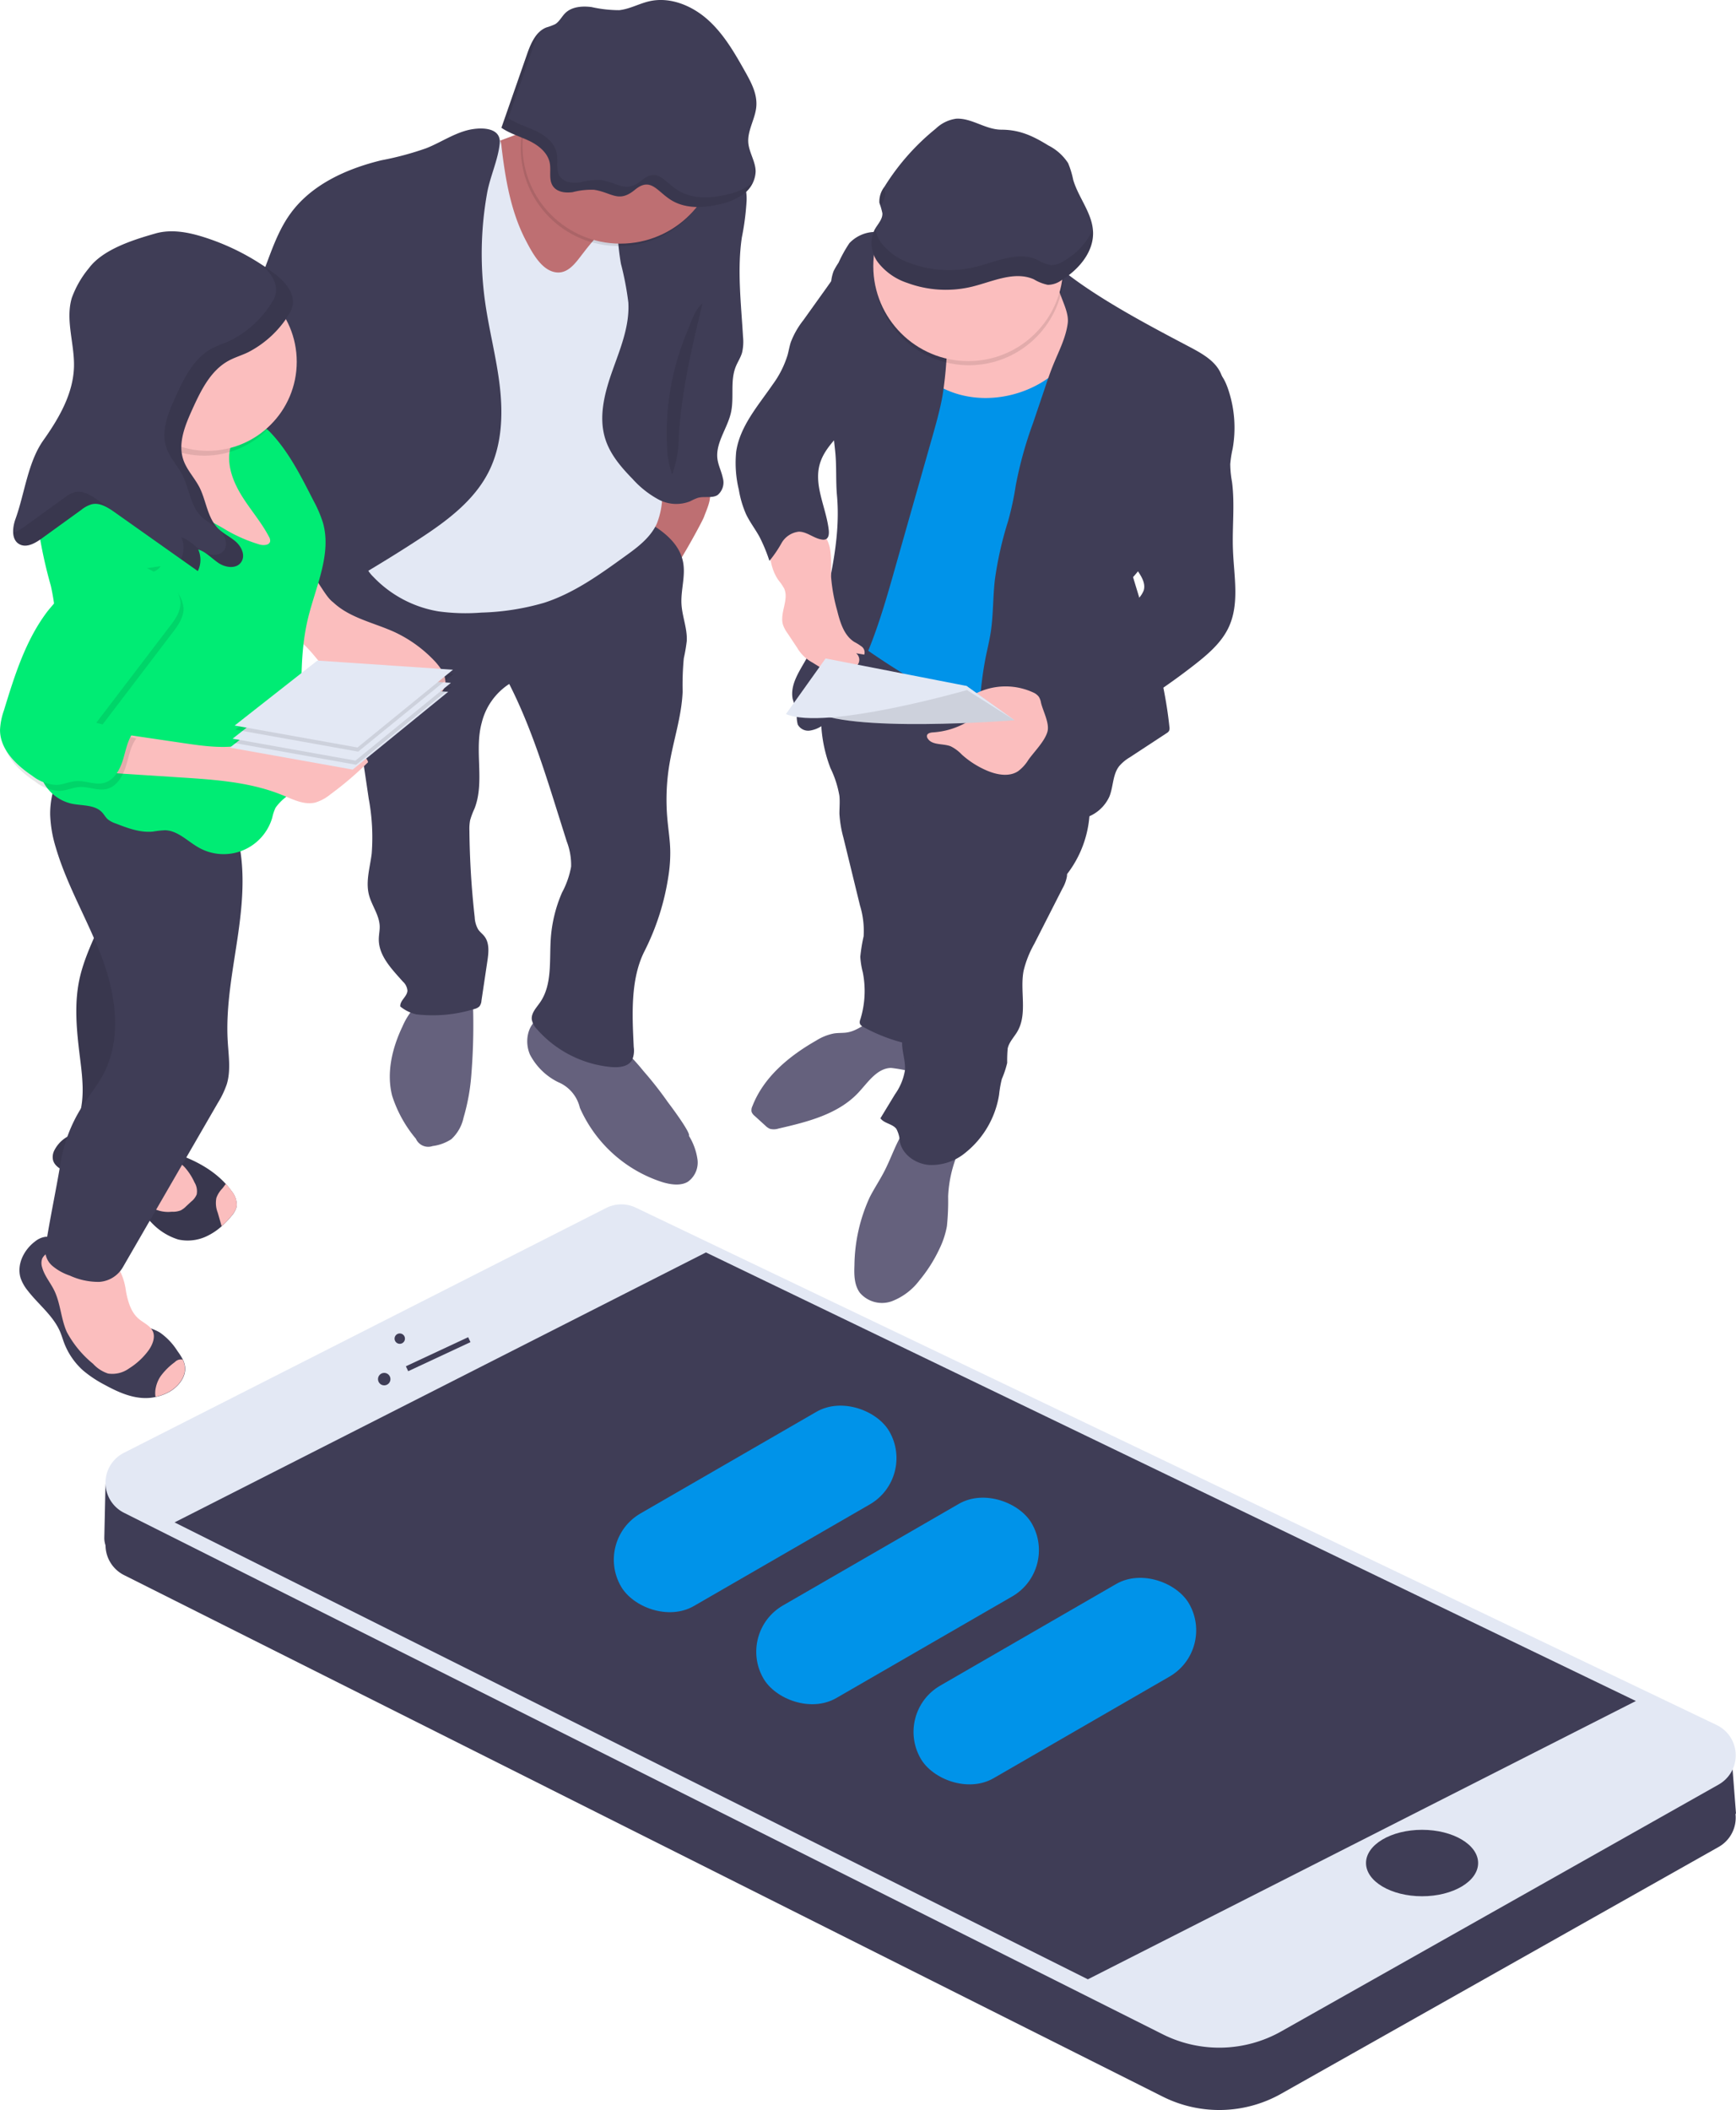 <svg xmlns="http://www.w3.org/2000/svg" width="319.393" height="388" viewBox="0 0 319.393 388">
  <g id="WWDTBT2" transform="translate(-1230.157 -3781)">
    <path id="Path_1533" data-name="Path 1533" d="M573.7,386.209c-.7.065-1.409.033-2.1.142a9.57,9.57,0,0,0-3.276,1.316c-4.968,2.828-9.658,6.715-11.716,12.043a1.638,1.638,0,0,0-.153,1.065,1.8,1.8,0,0,0,.579.753l1.933,1.758a2.73,2.73,0,0,0,.857.6,2.8,2.8,0,0,0,1.583-.049c5.312-1.217,10.957-2.621,14.686-6.6,1.769-1.883,3.4-4.477,6.005-4.548a27.589,27.589,0,0,1,3.188.546,2.329,2.329,0,0,0,2.626-1.381,2.9,2.9,0,0,0-.175-1.545l-1.605-5.345c-.437-1.463-4.842-1.54-6.311-1.277C577.583,384.08,576.076,385.991,573.7,386.209Z" transform="translate(811.984 3584.687)" fill="#65617d"/>
    <path id="Path_1534" data-name="Path 1534" d="M608.351,431.449a44.946,44.946,0,0,1-.229,5.492,16.018,16.018,0,0,1-1.36,4.122,27.054,27.054,0,0,1-3.712,5.847,11.509,11.509,0,0,1-5.083,3.822,5.358,5.358,0,0,1-5.841-1.545c-1.043-1.4-1.092-3.276-1.016-5.028a30.792,30.792,0,0,1,2.8-12.529c.83-1.638,1.884-3.2,2.73-4.853,1.769-3.434,2.779-7.507,5.831-9.876a19.166,19.166,0,0,0,6.06,1.665c.813.087,3.139.142,3.412,1.185.186.7-1.343,2.675-1.638,3.368A22.993,22.993,0,0,0,608.351,431.449Z" transform="translate(796.247 3569.555)" fill="#65617d"/>
    <path id="Path_1535" data-name="Path 1535" d="M581.619,276.49a18.724,18.724,0,0,1,1.638,5.088c.109,1.092,0,2.184,0,3.276a21.39,21.39,0,0,0,.742,4.422l3.041,12.447a15.945,15.945,0,0,1,.672,5.672,29.9,29.9,0,0,0-.612,3.767,14.625,14.625,0,0,0,.459,2.855,17.59,17.59,0,0,1-.459,8.68,1.3,1.3,0,0,0-.093.672c.076.355.42.573.732.742a31.178,31.178,0,0,0,10.537,3.51,103.213,103.213,0,0,0,6.933-24.758c.775-5.154,1.152-10.373,2.146-15.488a1.266,1.266,0,0,1,.355-.786c.371-.311.934-.115,1.37.093a122.314,122.314,0,0,1,16.056,9.281,20.057,20.057,0,0,0,3.707-16.6,34.389,34.389,0,0,0-2.73-7.141,40.346,40.346,0,0,0-4.64-7.791c-4.051-5.077-9.991-8.32-16.105-10.52-3.718-1.343-7.545-2.337-11.367-3.352-2.14-.573-5.727-2.44-7.807-.988-2.184,1.512-3.636,5.263-4.531,7.643a28.156,28.156,0,0,0-1.78,9.221A26.051,26.051,0,0,0,581.619,276.49Z" transform="translate(801.337 3645.779)" fill="#3f3d56"/>
    <path id="Path_1536" data-name="Path 1536" d="M634.6,317.92c-1.141,1.245-.18,3.232-.4,4.913a6.785,6.785,0,0,1-.8,2.156l-5.225,10.258a19.018,19.018,0,0,0-1.943,4.913c-.715,3.7.753,7.861-1.125,11.132-.606,1.054-1.545,1.96-1.8,3.15a25.22,25.22,0,0,0-.093,2.653,17.669,17.669,0,0,1-.983,2.953,20.61,20.61,0,0,0-.508,2.9,17.087,17.087,0,0,1-6.136,10.613,9.762,9.762,0,0,1-6.77,2.3c-2.435-.207-4.854-1.862-5.35-4.253a5.6,5.6,0,0,0-.644-2.38c-.721-.944-2.238-.983-2.932-1.949l2.686-4.422a10.449,10.449,0,0,0,1.823-4.4c.164-1.96-.781-3.914-.442-5.852.289-1.665,1.485-3.052,1.845-4.7.448-2.047-.448-4.116-.934-6.158-1.19-5.028.142-10.269,1.469-15.286,1.763-6.639,3.57-13.381,7.141-19.25C620.6,311.058,627.154,314.743,634.6,317.92Z" transform="translate(792.248 3619.357)" fill="#3f3d56"/>
    <path id="Path_1537" data-name="Path 1537" d="M628.831,132.886a8.9,8.9,0,0,1,.115,3.669c-.191,2.73.388,5.459.257,8.227a48.948,48.948,0,0,1-1.572,8.1c-1.676,7.681-1.272,15.685-2.79,23.4-1.873,9.554-6.66,18.453-7.6,28.149-.3,3.079-.262,6.377-1.949,8.975a140.935,140.935,0,0,1-28.236-16.586c1.922-14.254,3.822-28.58,3.565-42.96a18.444,18.444,0,0,1,.36-5.175,15.958,15.958,0,0,1,1.944-4.029c2.113-3.434,4.438-6.731,6.759-10.023,1.485-2.107,3.09-4.318,5.459-5.307s5.175-.546,7.758-.076l9.314,1.7C624.147,131.308,628,130.631,628.831,132.886Z" transform="translate(798.078 3700.4)" fill="#0093e9"/>
    <path id="Path_1538" data-name="Path 1538" d="M523.2,220.428a29.136,29.136,0,0,0-4.149-3.445c1.938-2.358,1.556-5.771,2.031-8.79a28.985,28.985,0,0,1,1.763-5.716c.2-.519.475-1.092,1.015-1.228a1.785,1.785,0,0,1,.972.153c1.638.579,5.055.546,6.327,1.605,1.534,1.288.131,3.985-.448,5.6C530.3,209.684,524.013,221.247,523.2,220.428Z" transform="translate(828.955 3667.48)" fill="#be6f72"/>
    <path id="Path_1539" data-name="Path 1539" d="M510.623,404.6a11.312,11.312,0,0,1,1.578,4.368,4.335,4.335,0,0,1-1.758,4.067c-1.321.819-3.215.546-4.788.055a24.917,24.917,0,0,1-15.1-13.648,6.755,6.755,0,0,0-3.964-4.7,11.611,11.611,0,0,1-5.208-5.066c-.994-2.26-.546-5.279,1.512-6.622a5.58,5.58,0,0,1,4.28-.546,16.552,16.552,0,0,1,4.051,1.763c2.118,1.152,4.706,2.146,6.551,3.68a42.23,42.23,0,0,1,4.5,4.761,66.98,66.98,0,0,1,4.493,5.732C507.228,399.032,511,404.071,510.623,404.6Z" transform="translate(846.285 3585.261)" fill="#65617d"/>
    <path id="Path_1540" data-name="Path 1540" d="M449.571,389.022a37.815,37.815,0,0,1-1.447,8.107,7.5,7.5,0,0,1-2.255,3.974,8.249,8.249,0,0,1-3.445,1.261,2.471,2.471,0,0,1-3.068-1.343,23.375,23.375,0,0,1-4.368-7.889c-1.092-4.242,0-8.79,1.894-12.753a13.054,13.054,0,0,1,2.921-4.253,11.185,11.185,0,0,1,5.361-2.408c2.015-.4,4.488-1.267,4.635,1.185A113.881,113.881,0,0,1,449.571,389.022Z" transform="translate(867.321 3589.381)" fill="#65617d"/>
    <path id="Path_1541" data-name="Path 1541" d="M467.521,214.19c3.767,1.949,7.949,4.428,8.735,8.593.486,2.544-.448,5.148-.295,7.736.137,2.277,1.092,4.477.972,6.748a31.786,31.786,0,0,1-.546,3.194,51.667,51.667,0,0,0-.213,6.1c-.18,4.586-1.714,9-2.457,13.523a39.616,39.616,0,0,0-.366,9.778c.18,2.107.546,4.2.546,6.322a27.69,27.69,0,0,1-.377,4.554,45.42,45.42,0,0,1-4.367,13.577c-2.626,5.17-2.255,11.841-1.976,17.634a4.368,4.368,0,0,1-.295,2.358c-.688,1.25-2.4,1.43-3.822,1.31a20.746,20.746,0,0,1-13.648-6.912,3.5,3.5,0,0,1-.994-1.84c-.12-1.168.819-2.129,1.5-3.1,2.3-3.276,1.72-7.714,1.993-11.738a25.66,25.66,0,0,1,2.069-8.489,15.96,15.96,0,0,0,1.676-4.782,12.079,12.079,0,0,0-.813-4.646l-1.638-5.2c-2.539-8.075-5.094-16.2-8.937-23.738a11.874,11.874,0,0,0-5.05,7.1c-1.43,5.143.606,10.886-1.343,15.832a14.482,14.482,0,0,0-.8,2.124,8.552,8.552,0,0,0-.131,1.905,155.16,155.16,0,0,0,.972,15.925,4.913,4.913,0,0,0,.655,2.277c.322.464.792.808,1.136,1.25.955,1.239.775,2.975.546,4.52l-1.092,7.3a1.981,1.981,0,0,1-.355,1.032,1.954,1.954,0,0,1-.928.5,25.877,25.877,0,0,1-10.733.983,7.12,7.12,0,0,1-2.921-1.441c-.093-1.092,1.267-1.818,1.316-2.9a2.506,2.506,0,0,0-.835-1.671c-2.031-2.293-4.455-4.728-4.433-7.791,0-.8.191-1.605.164-2.408-.071-2.058-1.49-3.822-1.987-5.8-.611-2.451.2-5,.513-7.5a38.752,38.752,0,0,0-.546-10.16l-1.829-12.36a33.112,33.112,0,0,0-1.136-5.667,44.365,44.365,0,0,0-2.418-5.317c-1.747-3.549-3.183-7.239-4.613-10.919a9.951,9.951,0,0,1-.846-3.161,7.7,7.7,0,0,1,2.086-5.083,15.892,15.892,0,0,1,8.735-5.3,3.821,3.821,0,0,1,1.752-.071,4.706,4.706,0,0,1,1.359.715,32.658,32.658,0,0,0,28.864,3.423,2.38,2.38,0,0,0,2.184-.06,27.951,27.951,0,0,0,4.722-3.276A28.118,28.118,0,0,1,467.521,214.19Z" transform="translate(879.577 3661.598)" fill="#3f3d56"/>
    <path id="Path_1542" data-name="Path 1542" d="M309.946,464.706a7.469,7.469,0,0,0,1.288,2.3c1.976,2.577,4.733,4.635,6.005,7.643.268.644.464,1.321.71,1.976a13,13,0,0,0,3.549,5.143,21.835,21.835,0,0,0,3.914,2.593c2.413,1.316,5.023,2.506,7.763,2.435a8.437,8.437,0,0,0,1.638-.2,8.857,8.857,0,0,0,2.44-.9c1.763-.972,3.276-2.872,2.926-4.853a4.439,4.439,0,0,0-.355-1.092,11.467,11.467,0,0,0-1-1.578,11.849,11.849,0,0,0-3.221-3.407c-1.518-.928-3.429-1.157-4.793-2.3a7.53,7.53,0,0,1-1.381-1.671,21.06,21.06,0,0,1-2.73-6.185c-.415-1.638-.693-3.434-1.889-4.635s-2.839-1.474-4.433-1.747a7.708,7.708,0,0,0-1.638-.158,4.628,4.628,0,0,1-2.32-.115c-.732-.366-.977-.884-1.862-.813a3.822,3.822,0,0,0-1.916.835C310.569,459.514,309.193,462.244,309.946,464.706Z" transform="translate(923.995 3551.285)" fill="#3f3d56"/>
    <path id="Path_1543" data-name="Path 1543" d="M332.714,469.456c.355,1.851.9,3.821,2.331,5.028.912.786,2.184,1.277,2.637,2.386s-.131,2.5-.884,3.516a12.95,12.95,0,0,1-3.516,3.227,5.256,5.256,0,0,1-3.865.944,6.454,6.454,0,0,1-2.768-1.8,19.216,19.216,0,0,1-4.826-5.847c-1.092-2.446-1.146-5.279-2.337-7.687-.693-1.4-1.763-2.632-2.184-4.138a2.571,2.571,0,0,1,0-1.681,2.37,2.37,0,0,1,2.14-1.272,7.449,7.449,0,0,1,2.56.546,56.381,56.381,0,0,0,7.55,2.113c1.021.191,1.638.186,2.184,1.174a11.771,11.771,0,0,1,.977,3.494Z" transform="translate(920.624 3549.018)" fill="#fbbebe"/>
    <path id="Path_1544" data-name="Path 1544" d="M356.451,501.6a6,6,0,0,0-.846,2.031,4.538,4.538,0,0,0-.06,1.714,8.862,8.862,0,0,0,2.44-.9c1.763-.972,3.276-2.872,2.926-4.853a4.44,4.44,0,0,0-.355-1.092,1.523,1.523,0,0,0-1.452.453,12.056,12.056,0,0,0-2.653,2.642Z" transform="translate(903.222 3532.517)" fill="#fbbebe"/>
    <path id="Path_1545" data-name="Path 1545" d="M321.2,425.351a2.686,2.686,0,0,0-.2,1.638c.251,1.092,1.37,1.72,2.38,2.217l9.6,4.7a20.124,20.124,0,0,1,1.944,1.032,28.625,28.625,0,0,1,4.324,3.723,11.343,11.343,0,0,0,4.8,2.975,8.117,8.117,0,0,0,5.459-.715,11.284,11.284,0,0,0,2.5-1.7,15.381,15.381,0,0,0,1.8-1.873,4.04,4.04,0,0,0,.977-1.763,3.871,3.871,0,0,0-.9-2.806,12.969,12.969,0,0,0-1.092-1.354c-3.641-4.024-9.609-6.109-14.74-6.928a41.979,41.979,0,0,1-5.945-1.714,13.921,13.921,0,0,0-6.087-.8A6.026,6.026,0,0,0,321.2,425.351Z" transform="translate(918.904 3567.29)" fill="#3f3d56"/>
    <path id="Path_1546" data-name="Path 1546" d="M321.2,425.351a2.686,2.686,0,0,0-.2,1.638c.251,1.092,1.37,1.72,2.38,2.217l9.6,4.7a20.124,20.124,0,0,1,1.944,1.032,28.625,28.625,0,0,1,4.324,3.723,11.343,11.343,0,0,0,4.8,2.975,8.117,8.117,0,0,0,5.459-.715,11.284,11.284,0,0,0,2.5-1.7,15.381,15.381,0,0,0,1.8-1.873,4.04,4.04,0,0,0,.977-1.763,3.871,3.871,0,0,0-.9-2.806,12.969,12.969,0,0,0-1.092-1.354c-3.641-4.024-9.609-6.109-14.74-6.928a41.979,41.979,0,0,1-5.945-1.714,13.921,13.921,0,0,0-6.087-.8A6.026,6.026,0,0,0,321.2,425.351Z" transform="translate(918.904 3567.29)" opacity="0.1"/>
    <path id="Path_1547" data-name="Path 1547" d="M359.232,432.367a10.925,10.925,0,0,1,1.8,2.779,3.113,3.113,0,0,1,.409,2.222,3.244,3.244,0,0,1-1,1.31l-.955.884a3.823,3.823,0,0,1-.993.742,3.976,3.976,0,0,1-1.638.246,6.1,6.1,0,0,1-3.707-.77A4.1,4.1,0,0,1,352.119,435a10.32,10.32,0,0,1,3.379-3.969C356.612,430.128,358.452,431.542,359.232,432.367Z" transform="translate(904.903 3563.271)" fill="#fbbebe"/>
    <path id="Path_1548" data-name="Path 1548" d="M376.035,441.908a4.854,4.854,0,0,0,.246,2.7c.24.819.475,1.638.71,2.473v.033a15.367,15.367,0,0,0,1.8-1.872,4.04,4.04,0,0,0,.977-1.763,3.871,3.871,0,0,0-.9-2.806,12.95,12.95,0,0,0-1.092-1.354c-.257.333-.48.661-.666.873A4.821,4.821,0,0,0,376.035,441.908Z" transform="translate(893.932 3559.375)" fill="#fbbebe"/>
    <path id="Path_1549" data-name="Path 1549" d="M329.311,340.1c-1.13,4.75-.65,9.718-.049,14.566.459,3.691.972,7.512-.12,11.066-.4,1.327-1.043,2.675-.8,4.045.464,2.582,3.576,3.576,6.153,4.062a6.065,6.065,0,0,0,2.277.136,5.405,5.405,0,0,0,2.075-1.092,22.679,22.679,0,0,0,7.987-10.619,39.278,39.278,0,0,0,1.589-8.877c.5-5.044,1.01-10.149.273-15.161-.218-1.474-.546-2.932-.682-4.417a31.915,31.915,0,0,1,.426-7.725A124.619,124.619,0,0,1,352.7,307.45a25.112,25.112,0,0,1-15.112-2.73c.9.48-.131,8.14-.24,9.215a62.543,62.543,0,0,1-1.731,9.5C334.093,329.26,330.692,334.315,329.311,340.1Z" transform="translate(915.572 3620.492)" fill="#3f3d56"/>
    <path id="Path_1550" data-name="Path 1550" d="M329.311,340.1c-1.13,4.75-.65,9.718-.049,14.566.459,3.691.972,7.512-.12,11.066-.4,1.327-1.043,2.675-.8,4.045.464,2.582,3.576,3.576,6.153,4.062a6.065,6.065,0,0,0,2.277.136,5.405,5.405,0,0,0,2.075-1.092,22.679,22.679,0,0,0,7.987-10.619,39.278,39.278,0,0,0,1.589-8.877c.5-5.044,1.01-10.149.273-15.161-.218-1.474-.546-2.932-.682-4.417a31.915,31.915,0,0,1,.426-7.725A124.619,124.619,0,0,1,352.7,307.45a25.112,25.112,0,0,1-15.112-2.73c.9.48-.131,8.14-.24,9.215a62.543,62.543,0,0,1-1.731,9.5C334.093,329.26,330.692,334.315,329.311,340.1Z" transform="translate(915.572 3620.492)" opacity="0.1"/>
    <path id="Path_1551" data-name="Path 1551" d="M353.181,306.472c2.184,6.327,1.7,13.239.759,19.867s-2.337,13.255-1.927,19.932c.158,2.62.584,5.312-.18,7.818a17.087,17.087,0,0,1-1.676,3.489L332.735,387.7a5.416,5.416,0,0,1-4.368,2.73,12.649,12.649,0,0,1-5.427-1.163,9.76,9.76,0,0,1-3.161-1.753,3.739,3.739,0,0,1-1.332-3.2c.781-5.23,1.954-10.586,2.822-15.832a27.408,27.408,0,0,1,3.789-10.029c1.348-2.184,3.008-4.144,4.171-6.415,3.341-6.508,2.184-14.446-.393-21.292s-6.415-13.2-8.462-20.2a23.162,23.162,0,0,1-1.032-6.005,16.013,16.013,0,0,1,4.564-11.388,4,4,0,0,1,1.578-1.092,4.422,4.422,0,0,1,2.151.038C337.338,293.987,349.976,297.126,353.181,306.472Z" transform="translate(920.046 3626.29)" fill="#3f3d56"/>
    <path id="Path_1552" data-name="Path 1552" d="M637.917,139.343a10.966,10.966,0,0,1-1.774,6.879c-4.646,7.752-15.357,11.181-23.639,7.572-3.412-1.49-6.3-3.947-9.128-6.371a8.127,8.127,0,0,1-2.419-2.833c-.846-2.047.175-4.488,1.84-5.951a15.635,15.635,0,0,1,5.967-2.833C615.845,133.6,636.231,126.644,637.917,139.343Z" transform="translate(791.9 3698.956)" fill="#fbbebe"/>
    <path id="Path_1553" data-name="Path 1553" d="M648.524,131.577c6.447,5.186,15.832,10.127,23.137,13.971,2.484,1.31,5.241,2.784,6.136,5.459a10.629,10.629,0,0,1,.164,4.493,30.314,30.314,0,0,1-1.742,8.533c-1.316,3.15-3.641,5.749-5.508,8.609-3.276,5.012-5.2,10.919-9.243,15.346,2.73,9.068,5.716,18.125,6.688,27.537a1.266,1.266,0,0,1-.082.77,1.323,1.323,0,0,1-.426.388l-6.792,4.455a7.642,7.642,0,0,0-1.96,1.638c-1.2,1.561-1.043,3.756-1.785,5.574a7.244,7.244,0,0,1-4.2,3.822,12.945,12.945,0,0,1-5.781.611,13.441,13.441,0,0,1-6.9-2.429,19.087,19.087,0,0,1-4.155-4.963,19.324,19.324,0,0,1-2.184-3.98,17.921,17.921,0,0,1-.742-6.338,67.01,67.01,0,0,1,1.163-12.136c.317-1.589.71-3.155.961-4.755.5-3.221.4-6.508.775-9.745a65.532,65.532,0,0,1,2.429-10.739,55.423,55.423,0,0,0,1.419-6.606,72.436,72.436,0,0,1,3.183-11.465l2.184-6.448c.464-1.392.934-2.779,1.485-4.138,1.026-2.539,2.347-5.012,2.7-7.72.388-2.954-2.8-6.458-1.725-9.232C647.8,131.784,648.279,131.38,648.524,131.577Z" transform="translate(777.151 3699.133)" fill="#3f3d56"/>
    <path id="Path_1554" data-name="Path 1554" d="M679.533,164.42c1.512.682,2.348,2.309,2.888,3.882a22,22,0,0,1,.852,11.028,19.727,19.727,0,0,0-.437,2.817,18.794,18.794,0,0,0,.322,3.276c.546,4.176,0,8.418.18,12.633.186,4.739,1.217,9.745-.77,14.052-1.321,2.861-3.822,4.99-6.289,6.923a125.848,125.848,0,0,1-30.12,17.383c1.862-2.238,1.894-5.607.655-8.244a15.331,15.331,0,0,0-6.005-6.158,38.694,38.694,0,0,0,9.035-3.227c5.721-2.9,10.624-7.157,15.466-11.366a4.7,4.7,0,0,0,1.6-2.031c.491-1.638-.862-3.194-1.8-4.63-2.844-4.367-2.184-10.073-.994-15.128,1.327-5.541,3.276-11.061,6.83-15.516A15.345,15.345,0,0,1,679.533,164.42Z" transform="translate(773.666 3684.196)" fill="#3f3d56"/>
    <path id="Path_1555" data-name="Path 1555" d="M634.214,285.292a7.464,7.464,0,0,1-1.878,2.064c-1.638,1.092-3.887.677-5.716-.1a16.678,16.678,0,0,1-4.641-2.953,7.272,7.272,0,0,0-2.058-1.529c-1.43-.546-3.429-.137-4.231-1.452a.77.77,0,0,1-.131-.47c.049-.475.672-.606,1.152-.633a14.3,14.3,0,0,0,6.317-1.949,6.064,6.064,0,0,1-1.55-1.638,1.278,1.278,0,0,1-.262-.775,1.386,1.386,0,0,1,.475-.775,12.153,12.153,0,0,1,13.365-2.227,2.665,2.665,0,0,1,1.092.819,3.032,3.032,0,0,1,.4,1.092c.355,1.529,1.638,3.822,1.174,5.367C637.206,281.907,635.268,283.791,634.214,285.292Z" transform="translate(785.135 3635.454)" fill="#fbbebe"/>
    <path id="Path_1556" data-name="Path 1556" d="M576.368,208.9c6.791-7.845,9.827-18.169,12.644-28.154l2.015-7.1,4.859-17.093c.715-2.522,1.43-5.044,1.905-7.616a70.473,70.473,0,0,0,.841-13.485,14.6,14.6,0,0,0-1.261-5.416c-.475-1.179-.7-2.435-1.092-3.652a18.223,18.223,0,0,0-2.189-4.8,5.023,5.023,0,0,0-.988-1.179,5.743,5.743,0,0,0-2.233-.906,19.655,19.655,0,0,0-5.345-.813,6.625,6.625,0,0,0-4.848,2.069,25.124,25.124,0,0,0-2,3.6,14.06,14.06,0,0,0-.89,1.512,7.644,7.644,0,0,0-.491,2.479q-.426,5.159-.726,10.329c-.093,1.567-.175,3.145-.115,4.717.049,1.223.18,2.44.311,3.658l1.294,11.923c.3,2.8.087,5.421.339,8.227.611,6.775-.846,13.55-2.342,20.2a36.335,36.335,0,0,1-2.981,9.226c-1.348,2.533-3.368,5.1-2.833,7.927a27.567,27.567,0,0,1,.759,2.893,5.807,5.807,0,0,0,.18,1.829,2.184,2.184,0,0,0,2.331,1.092A5.411,5.411,0,0,0,576.368,208.9Z" transform="translate(805.751 3704.961)" fill="#3f3d56"/>
    <path id="Path_1557" data-name="Path 1557" d="M573.7,220.043c.207,1.567.049,3.156.125,4.733a31.938,31.938,0,0,0,1.092,6.005c.546,2.184,1.245,4.63,3.172,5.842a9.979,9.979,0,0,1,1.381.868,1.343,1.343,0,0,1,.448,1.463l-1.5-.251a1.523,1.523,0,1,1-2.1,2.184,3.555,3.555,0,0,1-.136,1.463,1.191,1.191,0,0,1-1.092.819,1.758,1.758,0,0,1-.781-.328l-3.92-2.429a7.233,7.233,0,0,1-2.822-2.73l-1.714-2.582a6.167,6.167,0,0,1-.89-1.638c-.639-2.184,1.146-4.608.218-6.666a8.956,8.956,0,0,0-.977-1.43c-1.982-2.73-1.856-6.442-1.638-9.827.071-1.141.278-2.495,1.31-2.992a2.692,2.692,0,0,1,2.56.453,10.871,10.871,0,0,0,2.293,1.447c.546.186,1.146.207,1.692.4.764.268,1.474,1.31,1.987,1.927a6.392,6.392,0,0,1,1.289,3.265Z" transform="translate(809.247 3662.422)" fill="#fbbebe"/>
    <path id="Path_1558" data-name="Path 1558" d="M481.727,111.35a9.706,9.706,0,0,1-1.922,2.872,3.718,3.718,0,0,1-3.166,1.092,5.59,5.59,0,0,1-2.9-2.184,38.08,38.08,0,0,1-5.629-7.872c-2.151-4.438-2.495-9.5-2.806-14.424a6.845,6.845,0,0,1,.464-3.718c.77-1.414,2.4-2.08,3.909-2.642L478,81.362a3.226,3.226,0,0,1,1.638-.3c1.3.218,1.785,1.791,2.14,3.063a19.107,19.107,0,0,0,3.112,6.333c1.867,2.489,6.055,5.842,3.663,8.948C485.663,103.128,483.829,107.146,481.727,111.35Z" transform="translate(853.384 3722.051)" fill="#be6f72"/>
    <path id="Path_1559" data-name="Path 1559" d="M474.322,99.239c3.647,3.428,4.881,8.768,4.706,13.763s-1.561,9.865-2.353,14.8-.95,10.2,1.2,14.74a37.093,37.093,0,0,1,2.255,4.64,14.563,14.563,0,0,1,.431,4.984,14.234,14.234,0,0,1-.994,5.154c-1.163,2.577-3.554,4.367-5.842,6.005-4.668,3.374-9.428,6.8-14.91,8.566a45.682,45.682,0,0,1-11.53,1.8,36.679,36.679,0,0,1-7.894-.224,21.439,21.439,0,0,1-11.983-6.344,6.715,6.715,0,0,1-1.359-1.873,7.78,7.78,0,0,1-.475-2.839q-.2-5.377.065-10.755a47.276,47.276,0,0,1,1.4-10.127c1.043-3.822,2.85-7.4,4.22-11.126,4.771-12.944,4.291-27.674,10.919-39.761,1.43-2.61,3.822-5.356,6.77-4.941a2.271,2.271,0,0,1,1.5.688,3.151,3.151,0,0,1,.546,1.681c.7,5.874,1.7,11.9,4.471,17.2,1.092,2.08,2.73,5.246,5.246,5.8s4-1.845,5.35-3.549a43.569,43.569,0,0,1,8.266-8.293Z" transform="translate(871.438 3719.957)" fill="#e3e8f4"/>
    <path id="Path_1560" data-name="Path 1560" d="M528.4,91.473a10.879,10.879,0,0,1,2.069,1.452A8.367,8.367,0,0,1,532.7,99.1a48.006,48.006,0,0,1-.873,6.693c-.879,6.005-.131,12.153.218,18.234a8.827,8.827,0,0,1-.175,2.937c-.267.917-.819,1.725-1.174,2.615-1.043,2.631-.257,5.634-.868,8.4-.655,2.943-2.9,5.618-2.478,8.6.169,1.168.731,2.244.972,3.4a2.99,2.99,0,0,1-.966,3.177c-1,.622-2.451.169-3.641.513a11.225,11.225,0,0,0-1.409.633,6.919,6.919,0,0,1-5.847-.36,17.719,17.719,0,0,1-4.722-3.745c-2.08-2.129-4.094-4.46-5.006-7.294-1.332-4.105-.147-8.577,1.3-12.649s3.172-8.189,2.915-12.518a55.191,55.191,0,0,0-1.365-7.135,45.633,45.633,0,0,1-.606-9.991,17.766,17.766,0,0,1,1.288-7.179,9.887,9.887,0,0,1,7.818-5.35C521.9,87.668,525.175,89.617,528.4,91.473Z" transform="translate(834.813 3718.884)" fill="#3f3d56"/>
    <path id="Path_1561" data-name="Path 1561" d="M527.947,169.1a16.64,16.64,0,0,0,.928,5.126,20.4,20.4,0,0,0,1.223-7.152c.546-8.347,2.4-16.22,4.367-24.305-1.436,1.092-2.244,3.822-2.932,5.459A48.14,48.14,0,0,0,527.947,169.1Z" transform="translate(824.943 3694.027)" opacity="0.1"/>
    <path id="Path_1562" data-name="Path 1562" d="M423.312,84.183c-2.631.693-4.913,2.255-7.463,3.276a55.742,55.742,0,0,1-8.276,2.227c-6.431,1.561-12.89,4.46-16.771,9.827-2.861,3.947-4.045,8.822-6.005,13.294-1.638,3.751-3.822,7.266-5.028,11.17-1.578,5.094-1.4,10.553-1.01,15.87.317,4.368.8,8.784,2.779,12.655,1.037,2.031,2.468,3.849,3.5,5.88,1.245,2.44,1.9,5.132,2.937,7.643s2.561,5.023,4.968,6.333l3.985-2.331c5.945-3.478,11.891-6.961,17.65-10.739,5.023-3.276,10.089-7.037,12.764-12.42,2.369-4.755,2.6-10.313,1.993-15.592s-2.009-10.444-2.73-15.707a63.251,63.251,0,0,1,.409-19.932c.546-2.97,2-6.038,2.3-9C429.65,83.479,425.589,83.582,423.312,84.183Z" transform="translate(892.778 3720.781)" fill="#3f3d56"/>
    <path id="Path_1563" data-name="Path 1563" d="M406.383,237.765c3.052,2.888,7.441,3.729,11.257,5.459a24.169,24.169,0,0,1,7.518,5.459c1.174,1.288,2.309,3.041,1.72,4.679-.5,1.409-2.02,2.129-3.418,2.653-1.736.655-3.674,1.234-5.4.573a19.405,19.405,0,0,1-2.768-1.714c-2.288-1.359-5.17-1.365-7.518-2.621-3.308-1.769-4.957-5.661-8.069-7.763-1.7-1.146-4.056-2.085-4.231-4.133a4.994,4.994,0,0,1,.459-2.146c.628-1.671,1.7-7.408,4.089-7.255C402.622,231.127,404.445,236.384,406.383,237.765Z" transform="translate(885.067 3653.986)" fill="#fbbebe"/>
    <path id="Path_1564" data-name="Path 1564" d="M362.368,183.736c1,3.592,3.319,6.655,5.727,9.5,1.731,2.047,3.63,4.275,3.69,6.955a7.33,7.33,0,0,1-3.822,6.158,16.193,16.193,0,0,1-7.283,1.873,18.371,18.371,0,0,1-6.038-.42c-4.99-1.354-8.451-5.705-12.376-9.068-2.331-1.993-4.952-3.729-6.737-6.224s-2.539-6.076-.781-8.593a12.44,12.44,0,0,1,2.184-2.184,36.5,36.5,0,0,0,7.529-9.035,9.734,9.734,0,0,1,2.943-3.68c1.949-1.185,4.449-.644,6.655-.066,2.4.628,9.15,1.856,9.619,4.913.191,1.256-1.365,3.21-1.6,4.559a12.078,12.078,0,0,0,.289,5.307Z" transform="translate(913.09 3682.427)" fill="#fbbebe"/>
    <path id="Path_1565" data-name="Path 1565" d="M366.731,197.493a23.055,23.055,0,0,1,1.758,4.067c1.665,5.787-1.31,11.749-2.73,17.6-1.812,7.5-1.043,15.335-1.13,23.05-.038,3.527-.415,7.408-2.954,9.854A9.147,9.147,0,0,0,359.792,254a8,8,0,0,0-.606,1.807,9.314,9.314,0,0,1-13.5,5.558c-2.069-1.152-3.865-3.15-6.235-3.21a18.079,18.079,0,0,0-2.222.246c-2.358.235-4.668-.639-6.879-1.5a4.489,4.489,0,0,1-1.452-.775c-.4-.366-.655-.857-1.021-1.25-1.349-1.452-3.652-1.2-5.6-1.605a7.834,7.834,0,0,1-5.934-5.934,15.314,15.314,0,0,1,.267-5.716l1.463-8.44a77.711,77.711,0,0,0,1.272-9.374,39.307,39.307,0,0,0-.906-10.6,84.907,84.907,0,0,1-1.954-8.511,20.8,20.8,0,0,1,3.822-14.637,4.541,4.541,0,0,1,3.041-2.184,5.112,5.112,0,0,1,2.926,1q11.809,6.988,23.781,13.687a28.136,28.136,0,0,0,6.852,3.068c.732.186,1.78.109,1.884-.633a1.381,1.381,0,0,0-.213-.8c-1.365-2.626-3.341-4.881-4.913-7.381s-2.784-5.459-2.32-8.364c.633-4.018,4.367-6.677,7.419-3.527C362.194,188.5,364.487,193.1,366.731,197.493Z" transform="translate(921.071 3675.516)" fill="#00ec74"/>
    <path id="Path_1566" data-name="Path 1566" d="M351.857,295.784c6.4.409,12.95.846,18.879,3.3,1.905.786,3.925,1.8,5.929,1.316a7.927,7.927,0,0,0,2.73-1.463,62.452,62.452,0,0,0,6.977-5.951c-.218-1.2-1.84-1.359-3.052-1.349a18.24,18.24,0,0,1-8.495-2.042,14.315,14.315,0,0,0-2.73-1.272c-2.593-.715-5.236.65-7.84,1.316-3.854.983-7.916.409-11.852-.169l-10.624-1.567a3.8,3.8,0,0,0-2.888.355,3.526,3.526,0,0,0-1.032,1.851c-1.3,4.367-.677,4.733,3.647,5.006Z" transform="translate(911.499 3628.177)" fill="#fbbebe"/>
    <ellipse id="Ellipse_147" data-name="Ellipse 147" cx="17.47" cy="17.47" rx="17.47" ry="17.47" transform="translate(1390.953 3813.223)" opacity="0.1"/>
    <ellipse id="Ellipse_148" data-name="Ellipse 148" cx="17.47" cy="17.47" rx="17.47" ry="17.47" transform="translate(1390.827 3812.465)" fill="#fbbebe"/>
    <path id="Path_1567" data-name="Path 1567" d="M629.428,85.465a9.312,9.312,0,0,1,3.625,3.243,16.246,16.246,0,0,1,.934,3.057c.955,3.276,3.5,6.12,3.652,9.532.169,3.74-2.637,6.988-5.814,8.948a4.313,4.313,0,0,1-2.5.841,8.041,8.041,0,0,1-2.566-1.01c-3.587-1.594-7.6.426-11.4,1.354a20.462,20.462,0,0,1-11.9-.7,11.262,11.262,0,0,1-5.317-3.685,5.835,5.835,0,0,1-.65-6.164c.546-.972,1.452-1.851,1.392-2.959A15.287,15.287,0,0,0,598.336,96a4.42,4.42,0,0,1,.928-2.948,42.669,42.669,0,0,1,9.445-10.684,6.756,6.756,0,0,1,3.783-1.834c2.872-.126,5.339,2.015,8.293,2.025C624.137,82.572,626.545,83.686,629.428,85.465Z" transform="translate(793.616 3722.288)" fill="#3f3d56"/>
    <circle id="Ellipse_149" data-name="Ellipse 149" cx="18.016" cy="18.016" r="18.016" transform="translate(1325.97 3790.212)" opacity="0.1"/>
    <circle id="Ellipse_150" data-name="Ellipse 150" cx="18.016" cy="18.016" r="18.016" transform="translate(1326.288 3789.77)" fill="#be6f72"/>
    <path id="Path_1568" data-name="Path 1568" d="M503.687,77.528c2.544,1.425,5.683,1.277,8.522.628a11.465,11.465,0,0,0,4.477-1.889,5.4,5.4,0,0,0,2.255-4.149c0-1.829-1.2-3.478-1.349-5.307-.18-2.3,1.321-4.433,1.48-6.748s-.983-4.4-2.1-6.387c-1.916-3.412-3.909-6.868-6.824-9.477s-6.955-4.275-10.777-3.4c-1.878.431-3.62,1.441-5.536,1.638a23.329,23.329,0,0,1-5.083-.573c-1.7-.218-3.6-.082-4.821,1.092-.666.655-1.092,1.578-1.873,2.058a11.231,11.231,0,0,1-1.638.606c-1.971.792-2.872,3.014-3.57,5.012L472.17,64.06c1.567,1.092,3.456,1.589,5.17,2.429s3.379,2.184,3.729,4.062c.267,1.425-.24,3.063.59,4.253.759,1.092,2.3,1.277,3.614,1.092a13.641,13.641,0,0,1,3.936-.437c3.276.5,4.493,2.506,7.523,0S500.87,75.945,503.687,77.528Z" transform="translate(850.24 3740.434)" fill="#3f3d56"/>
    <ellipse id="Ellipse_151" data-name="Ellipse 151" cx="16.378" cy="16.378" rx="16.378" ry="16.378" transform="translate(1251.363 3832.036)" opacity="0.1"/>
    <ellipse id="Ellipse_152" data-name="Ellipse 152" cx="16.378" cy="16.378" rx="16.378" ry="16.378" transform="translate(1251.997 3831.147)" fill="#fbbebe"/>
    <path id="Path_1569" data-name="Path 1569" d="M355.957,126.455A43.2,43.2,0,0,0,343,119.642c-2.992-.972-6.246-1.638-9.281-.742-4.116,1.174-9.625,2.926-12.174,6.371a18.247,18.247,0,0,0-3.134,5.459c-1.212,4.073.513,8.413.4,12.66-.136,4.952-2.762,9.472-5.629,13.512s-3.445,9.827-5.137,14.489c-.579,1.6-.764,3.822.726,4.624,1.31.726,2.893-.18,4.105-1.054l7.288-5.268a5.552,5.552,0,0,1,1.922-1.026c1.5-.349,2.97.59,4.225,1.479l15.286,10.81a4.69,4.69,0,0,0,.071-3.974c1.436.442,2.479,1.638,3.74,2.489s3.177,1.13,4.095-.06.224-2.79-.8-3.751-2.364-1.534-3.363-2.522c-1.982-1.971-2.184-5.083-3.434-7.572-.9-1.747-2.342-3.21-2.975-5.072-1.032-3.041.317-6.316,1.638-9.243,1.578-3.472,3.363-7.179,6.721-8.992,1.13-.611,2.38-.972,3.538-1.529a19.074,19.074,0,0,0,7.889-7.561C359.953,130.577,358.053,128.071,355.957,126.455Z" transform="translate(924.956 3705.057)" fill="#3f3d56"/>
    <path id="Path_1570" data-name="Path 1570" d="M329.627,231.785c1.567,1,3.336,1.638,4.875,2.681a5.95,5.95,0,0,1,2.932,4.482c.044,1.774-1.092,3.33-2.184,4.739l-13.3,17.454,6.781,1.8c-1.092,1.507-1.37,3.428-1.938,5.2s-1.638,3.609-3.45,4.073c-1.638.42-3.352-.442-5.044-.344-1.25.076-2.43.666-3.68.715a7.815,7.815,0,0,1-4.449-1.681c-2.992-2-5.962-4.875-5.94-8.478a12.824,12.824,0,0,1,.726-3.57c1.96-6.393,3.991-12.939,8.053-18.256a57.309,57.309,0,0,1,7.523-7.616,7.015,7.015,0,0,1,2.107-1.458c1.747-.655,3.652.153,5.459.677s4.084.6,5.126-.944" transform="translate(926.496 3653.852)" opacity="0.1"/>
    <path id="Path_1571" data-name="Path 1571" d="M328.582,229.783c1.567.994,3.336,1.638,4.875,2.681a5.971,5.971,0,0,1,2.937,4.477c.049,1.851-1.092,3.336-2.184,4.744l-13.3,17.437,6.781,1.8c-1.092,1.507-1.37,3.423-1.938,5.2s-1.638,3.609-3.45,4.073c-1.638.42-3.352-.442-5.044-.344-1.25.071-2.429.666-3.68.71a7.814,7.814,0,0,1-4.449-1.681c-2.992-2-5.962-4.875-5.934-8.473a12.559,12.559,0,0,1,.721-3.57c1.96-6.4,3.991-12.944,8.053-18.256a58.873,58.873,0,0,1,7.523-7.643,7.216,7.216,0,0,1,2.107-1.458c1.747-.655,3.652.153,5.459.682s4.084.6,5.126-.944" transform="translate(926.967 3654.778)" fill="#00ec74"/>
    <g id="Group_761" data-name="Group 761" transform="translate(1390.493 3815.522)" opacity="0.1">
      <path id="Path_1572" data-name="Path 1572" d="M598.708,120.241a11.25,11.25,0,0,0,5.318,3.685,20.368,20.368,0,0,0,11.9.7c3.822-.928,7.813-2.948,11.4-1.354a8.027,8.027,0,0,0,2.56,1.015,4.368,4.368,0,0,0,2.506-.846,12.917,12.917,0,0,0,5.214-5.694,1.406,1.406,0,0,0,.033.366c.169,3.74-2.637,6.988-5.814,8.948a4.313,4.313,0,0,1-2.5.841,8.039,8.039,0,0,1-2.566-1.01c-3.587-1.594-7.6.426-11.4,1.354a20.462,20.462,0,0,1-11.9-.7,11.262,11.262,0,0,1-5.317-3.685,5.835,5.835,0,0,1-.65-6.164l.082-.136A6.677,6.677,0,0,0,598.708,120.241Z" transform="translate(-596.877 -110.048)"/>
      <path id="Path_1573" data-name="Path 1573" d="M600.611,104.87a3.83,3.83,0,0,1-.95,2.26,3.432,3.432,0,0,1-.158-.546,4.21,4.21,0,0,1,.824-2.784,3.626,3.626,0,0,1,.284,1.07Z" transform="translate(-598.054 -103.8)"/>
    </g>
    <path id="Path_1574" data-name="Path 1574" d="M478.123,53.788l-4.684,13.419c1.567,1.092,3.456,1.594,5.17,2.429s3.379,2.184,3.729,4.062c.267,1.425-.24,3.063.59,4.258.759,1.092,2.3,1.272,3.614,1.092a13.835,13.835,0,0,1,3.936-.437c3.276.5,4.493,2.506,7.523.027s4.127.464,6.944,2.047c2.544,1.43,5.683,1.283,8.522.628a11.465,11.465,0,0,0,4.477-1.883,6.963,6.963,0,0,0,.546-.5,6.082,6.082,0,0,1-1.834,2.271,11.465,11.465,0,0,1-4.477,1.889c-2.839.65-6.005.8-8.522-.628-2.817-1.583-3.974-4.471-6.944-2.047s-4.258.469-7.523,0a13.664,13.664,0,0,0-3.936.437c-1.316.186-2.855,0-3.614-1.092-.83-1.19-.322-2.828-.59-4.253-.349-1.878-2.015-3.227-3.729-4.062a37.565,37.565,0,0,1-5.17-2.429l4.706-13.457a10.908,10.908,0,0,1,2.238-4.133,18.335,18.335,0,0,0-.972,2.358Z" transform="translate(850.25 3735.501)" opacity="0.1"/>
    <g id="Group_762" data-name="Group 762" transform="translate(1232.58 3829.52)" opacity="0.1">
      <path id="Path_1575" data-name="Path 1575" d="M366.032,182.549c1.206.546,2.73.628,3.494-.393.857-1.092.224-2.784-.8-3.751s-2.364-1.534-3.363-2.522c-1.982-1.965-2.184-5.077-3.434-7.567-.9-1.752-2.342-3.216-2.975-5.077-1.032-3.035.317-6.317,1.638-9.237,1.578-3.472,3.363-7.179,6.721-8.992,1.13-.611,2.38-.972,3.538-1.529a19.087,19.087,0,0,0,7.889-7.567c1.185-2.462-.486-4.853-2.473-6.475.966.628,1.911,1.288,2.828,1.993,2.1,1.638,4,4.122,2.73,6.7a19.074,19.074,0,0,1-7.889,7.561c-1.157.546-2.408.917-3.538,1.529-3.357,1.813-5.143,5.519-6.721,8.992-1.327,2.926-2.675,6.2-1.638,9.243.633,1.862,2.08,3.325,2.975,5.072,1.267,2.489,1.452,5.6,3.434,7.572,1,.988,2.342,1.556,3.363,2.522s1.638,2.637.8,3.751-2.839.884-4.095.06C367.669,183.865,366.9,183.111,366.032,182.549Z" transform="translate(-330.768 -129.44)"/>
      <path id="Path_1576" data-name="Path 1576" d="M309.78,212.554l7.288-5.263a5.569,5.569,0,0,1,1.922-1.032c1.5-.344,2.97.6,4.226,1.485l15.286,10.81a4.7,4.7,0,0,0,.071-3.98c1.4.437,2.424,1.605,3.641,2.424a4.083,4.083,0,0,0-.546-.2,4.69,4.69,0,0,1-.071,3.974l-15.286-10.81c-1.256-.89-2.73-1.829-4.226-1.479a5.552,5.552,0,0,0-1.922,1.026l-7.288,5.268c-1.212.873-2.8,1.78-4.105,1.054a2.4,2.4,0,0,1-1.141-2.107,7.91,7.91,0,0,0,2.151-1.168Z" transform="translate(-307.628 -164.288)"/>
    </g>
    <path id="Path_1577" data-name="Path 1577" d="M613.906,277.888s-31.282,2.506-37.506-1.927l28.618-4.411Z" transform="translate(802.912 3635.553)" fill="#e3e8f4"/>
    <path id="Path_1578" data-name="Path 1578" d="M613.906,277.888s-31.282,2.506-37.506-1.927l28.618-4.411Z" transform="translate(802.912 3635.553)" opacity="0.1"/>
    <path id="Path_1579" data-name="Path 1579" d="M610.115,273.711l-8.762-5.547s-26.139,7.512-33.3,4.411l7.288-10.225,25.9,5.05Z" transform="translate(806.705 3639.731)" fill="#e3e8f4"/>
    <path id="Path_1580" data-name="Path 1580" d="M563.524,138.433a15.357,15.357,0,0,0-2.3,4.034c-.251.77-.377,1.572-.59,2.353a18.078,18.078,0,0,1-2.73,5.41c-2.691,3.914-6.055,7.692-6.731,12.393a20.9,20.9,0,0,0,.491,6.977,18.838,18.838,0,0,0,1.288,4.406c.693,1.5,1.725,2.812,2.517,4.258a30.23,30.23,0,0,1,1.823,4.411,21.642,21.642,0,0,0,2.233-3.276,4.208,4.208,0,0,1,3.177-2.091c1.518,0,2.768,1.256,4.269,1.452a1.217,1.217,0,0,0,.7-.065c.546-.257.59-.994.546-1.583-.431-4.122-2.79-8.189-1.676-12.185,1.026-3.7,4.7-6.005,6.622-9.319,1.4-2.408,1.812-5.246,2.184-8.009a49.624,49.624,0,0,0,.726-9.958c-.1-1.676-1.436-12.267-3.871-11.159-.846.382-1.583,2-2.113,2.73l-2.184,3.1Z" transform="translate(814.426 3701.459)" fill="#3f3d56"/>
    <path id="Path_1581" data-name="Path 1581" d="M282.9,231.627l-17.563,14.3-22.6-4.04,15.215-11.945Z" transform="translate(1029.708 3676.59)" fill="#e3e8f4"/>
    <path id="Path_1582" data-name="Path 1582" d="M284.059,230,266.5,244.3l-22.6-4.04,15.215-11.945Z" transform="translate(1029.18 3677.33)" opacity="0.1"/>
    <path id="Path_1583" data-name="Path 1583" d="M283.825,228.6,266.262,242.9l-22.6-4.035,15.221-11.951Z" transform="translate(1029.29 3677.966)" fill="#e3e8f4"/>
    <path id="Path_1584" data-name="Path 1584" d="M284.755,225.577l-17.568,14.3-22.6-4.04,15.221-11.945Z" transform="translate(1028.868 3679.337)" opacity="0.1"/>
    <path id="Path_1585" data-name="Path 1585" d="M284.519,224.187l-17.563,14.3-22.6-4.04L259.575,222.5Z" transform="translate(1028.973 3679.968)" fill="#e3e8f4"/>
    <path id="Path_1586" data-name="Path 1586" d="M875.822,623.763h0a2.828,2.828,0,0,1,4.056,2.32l.977,12.671-5.8,1.048L872,630.642Z" transform="translate(668.695 3475.757)" fill="#3f3d56"/>
    <path id="Path_1587" data-name="Path 1587" d="M430.85,467.877l-88.731,45.029a6.175,6.175,0,0,0,.044,11.023l191.106,95.905a23.2,23.2,0,0,0,21.8-.546L635.561,573.9a6.175,6.175,0,0,0-.366-10.919L436.3,467.817a6.175,6.175,0,0,0-5.454.06Z" transform="translate(910.821 3546.711)" fill="#3f3d56"/>
    <path id="Path_1588" data-name="Path 1588" d="M341.336,536.56l-2.779,2.064-.218,9.881a4.105,4.105,0,0,0,2.227,3.745l194.371,99.743a2.894,2.894,0,0,0,4.22-2.571V635.069Z" transform="translate(911.01 3515.223)" fill="#3f3d56"/>
    <path id="Path_1589" data-name="Path 1589" d="M430.843,446.894l-88.731,45.024a6.174,6.174,0,0,0,.027,11.022l191.122,95.905a23.213,23.213,0,0,0,21.8-.546L635.554,552.9a6.174,6.174,0,0,0-.366-10.919L436.3,446.829a6.174,6.174,0,0,0-5.454.066Z" transform="translate(910.83 3556.239)" fill="#e3e8f4"/>
    <path id="Path_1590" data-name="Path 1590" d="M321.867,421.86,224.1,471.5l168.035,84.02,100.824-51.176Z" transform="translate(1038.17 3589.447)" fill="#3f3d56"/>
    <ellipse id="Ellipse_153" data-name="Ellipse 153" cx="10.313" cy="6.109" rx="10.313" ry="6.109" transform="translate(1481.479 4117.476)" fill="#3f3d56"/>
    <ellipse id="Ellipse_154" data-name="Ellipse 154" cx="0.955" cy="0.955" rx="0.955" ry="0.955" transform="translate(1302.751 4026.2)" fill="#3f3d56"/>
    <ellipse id="Ellipse_155" data-name="Ellipse 155" cx="1.146" cy="1.146" rx="1.146" ry="1.146" transform="translate(1299.7 4033.455)" fill="#3f3d56"/>
    <line id="Line_42" data-name="Line 42" y1="5.345" x2="11.459" transform="translate(1305.044 4027.346)" fill="none" stroke="#3f3d56" stroke-miterlimit="10" stroke-width="1"/>
    <rect id="Rectangle_611" data-name="Rectangle 611" width="57.007" height="19.654" rx="9.827" transform="translate(1365.699 4081.133) rotate(-30)" fill="#0093e9"/>
    <rect id="Rectangle_612" data-name="Rectangle 612" width="57.007" height="19.654" rx="9.827" transform="translate(1394.634 4095.874) rotate(-30)" fill="#0093e9"/>
    <rect id="Rectangle_613" data-name="Rectangle 613" width="57.007" height="19.654" rx="9.827" transform="translate(1339.493 4064.21) rotate(-30)" fill="#0093e9"/>
  </g>
</svg>
